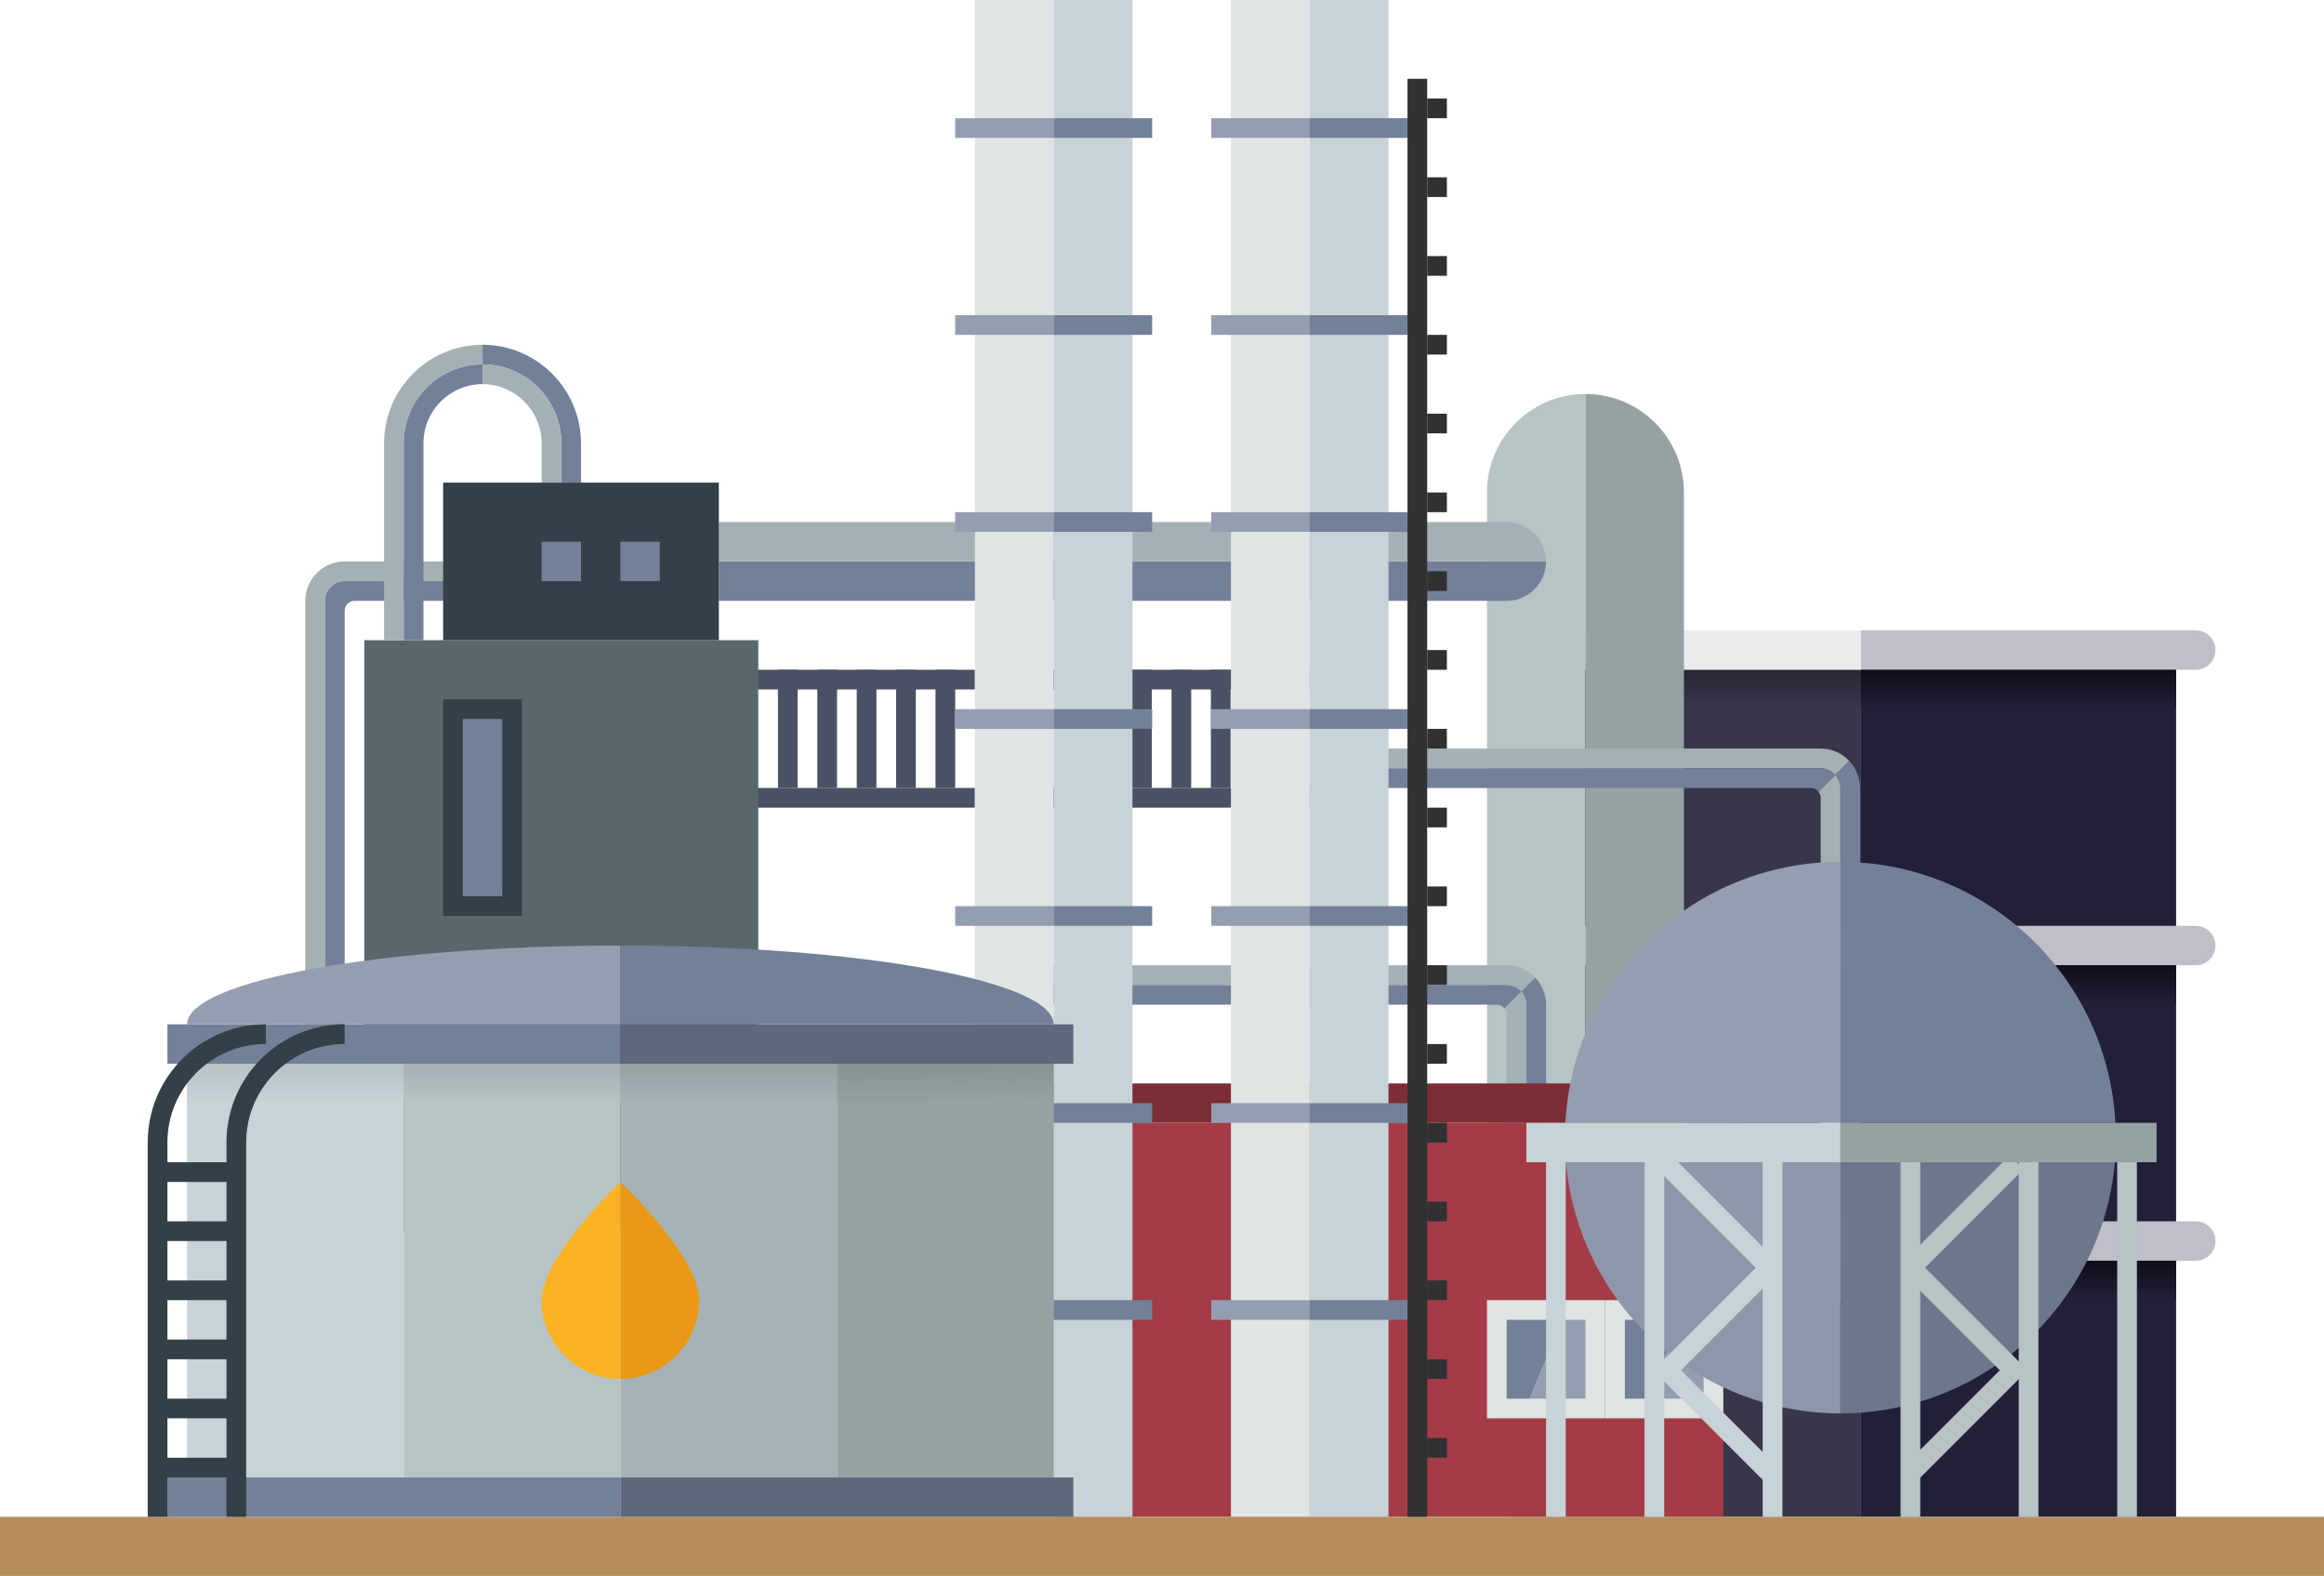 <?xml version="1.0" encoding="UTF-8"?><svg xmlns="http://www.w3.org/2000/svg" xmlns:xlink="http://www.w3.org/1999/xlink" height="160.0" preserveAspectRatio="xMidYMid meet" version="1.0" viewBox="82.0 128.0 236.0 160.0" width="236.0" zoomAndPan="magnify"><defs><linearGradient gradientTransform="matrix(0 -4 -4 0 254.982 200)" gradientUnits="userSpaceOnUse" id="b" x1="0" x2="1" xlink:actuate="onLoad" xlink:show="other" xlink:type="simple" xmlns:xlink="http://www.w3.org/1999/xlink" y1="0" y2="0"><stop offset="0" stop-color="#37364b"/><stop offset=".016" stop-color="#37364b"/><stop offset=".031" stop-color="#37364a"/><stop offset=".047" stop-color="#37354a"/><stop offset=".063" stop-color="#37354a"/><stop offset=".078" stop-color="#363549"/><stop offset=".094" stop-color="#363549"/><stop offset=".109" stop-color="#363449"/><stop offset=".125" stop-color="#363448"/><stop offset=".141" stop-color="#353448"/><stop offset=".156" stop-color="#353448"/><stop offset=".172" stop-color="#353447"/><stop offset=".188" stop-color="#353347"/><stop offset=".203" stop-color="#343347"/><stop offset=".219" stop-color="#343346"/><stop offset=".234" stop-color="#343346"/><stop offset=".25" stop-color="#343246"/><stop offset=".266" stop-color="#343245"/><stop offset=".281" stop-color="#333245"/><stop offset=".297" stop-color="#333245"/><stop offset=".313" stop-color="#333144"/><stop offset=".328" stop-color="#333144"/><stop offset=".344" stop-color="#323144"/><stop offset=".359" stop-color="#323143"/><stop offset=".375" stop-color="#323143"/><stop offset=".391" stop-color="#323043"/><stop offset=".406" stop-color="#313042"/><stop offset=".422" stop-color="#313042"/><stop offset=".438" stop-color="#313042"/><stop offset=".453" stop-color="#312f41"/><stop offset=".469" stop-color="#312f41"/><stop offset=".484" stop-color="#302f41"/><stop offset=".5" stop-color="#302f40"/><stop offset=".516" stop-color="#302f40"/><stop offset=".531" stop-color="#302e40"/><stop offset=".547" stop-color="#2f2e3f"/><stop offset=".563" stop-color="#2f2e3f"/><stop offset=".578" stop-color="#2f2e3f"/><stop offset=".594" stop-color="#2f2d3e"/><stop offset=".609" stop-color="#2e2d3e"/><stop offset=".625" stop-color="#2e2d3e"/><stop offset=".641" stop-color="#2e2d3d"/><stop offset=".656" stop-color="#2e2d3d"/><stop offset=".672" stop-color="#2e2c3d"/><stop offset=".688" stop-color="#2d2c3c"/><stop offset=".703" stop-color="#2d2c3c"/><stop offset=".719" stop-color="#2d2c3c"/><stop offset=".734" stop-color="#2d2b3c"/><stop offset=".75" stop-color="#2c2b3b"/><stop offset=".766" stop-color="#2c2b3b"/><stop offset=".781" stop-color="#2c2b3b"/><stop offset=".797" stop-color="#2c2b3a"/><stop offset=".813" stop-color="#2c2a3a"/><stop offset=".828" stop-color="#2b2a3a"/><stop offset=".844" stop-color="#2b2a39"/><stop offset=".859" stop-color="#2b2a39"/><stop offset=".875" stop-color="#2b2939"/><stop offset=".891" stop-color="#2a2938"/><stop offset=".906" stop-color="#2a2938"/><stop offset=".922" stop-color="#2a2938"/><stop offset=".938" stop-color="#2a2937"/><stop offset=".953" stop-color="#2a2837"/><stop offset=".969" stop-color="#292837"/><stop offset=".984" stop-color="#292836"/><stop offset="1" stop-color="#292836"/></linearGradient><linearGradient gradientTransform="matrix(0 -4 -4 0 112 240)" gradientUnits="userSpaceOnUse" id="c" x1="0" x2="1" xlink:actuate="onLoad" xlink:show="other" xlink:type="simple" xmlns:xlink="http://www.w3.org/1999/xlink" y1="0" y2="0"><stop offset="0" stop-color="#c7d3d6"/><stop offset=".063" stop-color="#c6d3d5"/><stop offset=".125" stop-color="#c5d2d4"/><stop offset=".188" stop-color="#c4d0d3"/><stop offset=".25" stop-color="#c3cfd2"/><stop offset=".313" stop-color="#c2ced1"/><stop offset=".375" stop-color="#c1cdd0"/><stop offset=".438" stop-color="#c0cccf"/><stop offset=".5" stop-color="#bfcbce"/><stop offset=".563" stop-color="#becacd"/><stop offset=".625" stop-color="#bdc8cc"/><stop offset=".688" stop-color="#bcc7cb"/><stop offset=".75" stop-color="#bbc6ca"/><stop offset=".813" stop-color="#bac5c9"/><stop offset=".875" stop-color="#b9c4c7"/><stop offset=".938" stop-color="#b8c3c6"/><stop offset="1" stop-color="#b7c2c5"/></linearGradient><linearGradient gradientTransform="matrix(0 -4 -4 0 134 240)" gradientUnits="userSpaceOnUse" id="d" x1="0" x2="1" xlink:actuate="onLoad" xlink:show="other" xlink:type="simple" xmlns:xlink="http://www.w3.org/1999/xlink" y1="0" y2="0"><stop offset="0" stop-color="#b7c3c5"/><stop offset=".031" stop-color="#b7c3c5"/><stop offset=".063" stop-color="#b6c2c4"/><stop offset=".094" stop-color="#b5c1c3"/><stop offset=".125" stop-color="#b5c1c3"/><stop offset=".156" stop-color="#b4c0c2"/><stop offset=".188" stop-color="#b4bfc2"/><stop offset=".219" stop-color="#b3bfc1"/><stop offset=".25" stop-color="#b3bec1"/><stop offset=".281" stop-color="#b2bdc0"/><stop offset=".313" stop-color="#b1bdc0"/><stop offset=".344" stop-color="#b1bcbf"/><stop offset=".375" stop-color="#b0bcbf"/><stop offset=".406" stop-color="#b0bbbe"/><stop offset=".438" stop-color="#afbabd"/><stop offset=".469" stop-color="#afbabd"/><stop offset=".5" stop-color="#aeb9bc"/><stop offset=".531" stop-color="#adb9bc"/><stop offset=".563" stop-color="#adb8bb"/><stop offset=".594" stop-color="#acb7bb"/><stop offset=".625" stop-color="#acb7ba"/><stop offset=".656" stop-color="#abb6ba"/><stop offset=".688" stop-color="#aab5b9"/><stop offset=".719" stop-color="#aab5b9"/><stop offset=".75" stop-color="#a9b4b8"/><stop offset=".781" stop-color="#a9b4b8"/><stop offset=".813" stop-color="#a8b3b7"/><stop offset=".844" stop-color="#a8b2b7"/><stop offset=".875" stop-color="#a7b2b6"/><stop offset=".906" stop-color="#a7b1b6"/><stop offset=".938" stop-color="#a6b1b5"/><stop offset="1" stop-color="#a5b0b5"/></linearGradient><linearGradient gradientTransform="matrix(0 -4 -4 0 286.982 200)" gradientUnits="userSpaceOnUse" id="f" x1="0" x2="1" xlink:actuate="onLoad" xlink:show="other" xlink:type="simple" xmlns:xlink="http://www.w3.org/1999/xlink" y1="0" y2="0"><stop offset="0" stop-color="#221f38"/><stop offset=".016" stop-color="#221f37"/><stop offset=".031" stop-color="#211f37"/><stop offset=".047" stop-color="#211e36"/><stop offset=".063" stop-color="#211e36"/><stop offset=".078" stop-color="#211e35"/><stop offset=".094" stop-color="#201d35"/><stop offset=".109" stop-color="#201d34"/><stop offset=".125" stop-color="#201d34"/><stop offset=".141" stop-color="#1f1d33"/><stop offset=".156" stop-color="#1f1c33"/><stop offset=".172" stop-color="#1f1c32"/><stop offset=".188" stop-color="#1e1c32"/><stop offset=".203" stop-color="#1e1b31"/><stop offset=".219" stop-color="#1e1b31"/><stop offset=".234" stop-color="#1d1b30"/><stop offset=".25" stop-color="#1d1b30"/><stop offset=".266" stop-color="#1d1a2f"/><stop offset=".281" stop-color="#1c1a2f"/><stop offset=".297" stop-color="#1c1a2e"/><stop offset=".313" stop-color="#1c1a2e"/><stop offset=".328" stop-color="#1c192d"/><stop offset=".344" stop-color="#1b192d"/><stop offset=".359" stop-color="#1b192c"/><stop offset=".375" stop-color="#1b182c"/><stop offset=".391" stop-color="#1a182b"/><stop offset=".406" stop-color="#1a182b"/><stop offset=".422" stop-color="#1a182a"/><stop offset=".438" stop-color="#19172a"/><stop offset=".453" stop-color="#191729"/><stop offset=".469" stop-color="#191729"/><stop offset=".484" stop-color="#191728"/><stop offset=".5" stop-color="#181628"/><stop offset=".516" stop-color="#181627"/><stop offset=".531" stop-color="#181627"/><stop offset=".547" stop-color="#171526"/><stop offset=".563" stop-color="#171526"/><stop offset=".578" stop-color="#171525"/><stop offset=".594" stop-color="#161525"/><stop offset=".609" stop-color="#161424"/><stop offset=".625" stop-color="#161424"/><stop offset=".641" stop-color="#161423"/><stop offset=".656" stop-color="#151423"/><stop offset=".672" stop-color="#151322"/><stop offset=".688" stop-color="#151322"/><stop offset=".703" stop-color="#141321"/><stop offset=".719" stop-color="#141321"/><stop offset=".734" stop-color="#141220"/><stop offset=".75" stop-color="#141220"/><stop offset=".766" stop-color="#131220"/><stop offset=".781" stop-color="#13111f"/><stop offset=".797" stop-color="#13111f"/><stop offset=".813" stop-color="#12111e"/><stop offset=".828" stop-color="#12111e"/><stop offset=".844" stop-color="#12101d"/><stop offset=".859" stop-color="#12101d"/><stop offset=".875" stop-color="#11101c"/><stop offset=".891" stop-color="#11101c"/><stop offset=".906" stop-color="#110f1b"/><stop offset=".922" stop-color="#110f1b"/><stop offset=".938" stop-color="#100f1a"/><stop offset=".953" stop-color="#100f1a"/><stop offset=".969" stop-color="#100e1a"/><stop offset=".984" stop-color="#0f0e19"/><stop offset="1" stop-color="#0f0e19"/></linearGradient><linearGradient gradientTransform="matrix(0 -4 -4 0 286.982 230)" gradientUnits="userSpaceOnUse" id="h" x1="0" x2="1" xlink:actuate="onLoad" xlink:show="other" xlink:type="simple" xmlns:xlink="http://www.w3.org/1999/xlink" y1="0" y2="0"><stop offset="0" stop-color="#221f38"/><stop offset=".016" stop-color="#221f37"/><stop offset=".031" stop-color="#211f37"/><stop offset=".047" stop-color="#211e36"/><stop offset=".063" stop-color="#211e36"/><stop offset=".078" stop-color="#211e35"/><stop offset=".094" stop-color="#201d35"/><stop offset=".109" stop-color="#201d34"/><stop offset=".125" stop-color="#201d34"/><stop offset=".141" stop-color="#1f1d33"/><stop offset=".156" stop-color="#1f1c33"/><stop offset=".172" stop-color="#1f1c32"/><stop offset=".188" stop-color="#1e1c32"/><stop offset=".203" stop-color="#1e1b31"/><stop offset=".219" stop-color="#1e1b31"/><stop offset=".234" stop-color="#1d1b30"/><stop offset=".25" stop-color="#1d1b30"/><stop offset=".266" stop-color="#1d1a2f"/><stop offset=".281" stop-color="#1c1a2f"/><stop offset=".297" stop-color="#1c1a2e"/><stop offset=".313" stop-color="#1c1a2e"/><stop offset=".328" stop-color="#1c192d"/><stop offset=".344" stop-color="#1b192d"/><stop offset=".359" stop-color="#1b192c"/><stop offset=".375" stop-color="#1b182c"/><stop offset=".391" stop-color="#1a182b"/><stop offset=".406" stop-color="#1a182b"/><stop offset=".422" stop-color="#1a182a"/><stop offset=".438" stop-color="#19172a"/><stop offset=".453" stop-color="#191729"/><stop offset=".469" stop-color="#191729"/><stop offset=".484" stop-color="#191728"/><stop offset=".5" stop-color="#181628"/><stop offset=".516" stop-color="#181627"/><stop offset=".531" stop-color="#181627"/><stop offset=".547" stop-color="#171526"/><stop offset=".563" stop-color="#171526"/><stop offset=".578" stop-color="#171525"/><stop offset=".594" stop-color="#161525"/><stop offset=".609" stop-color="#161424"/><stop offset=".625" stop-color="#161424"/><stop offset=".641" stop-color="#161423"/><stop offset=".656" stop-color="#151423"/><stop offset=".672" stop-color="#151322"/><stop offset=".688" stop-color="#151322"/><stop offset=".703" stop-color="#141321"/><stop offset=".719" stop-color="#141321"/><stop offset=".734" stop-color="#141220"/><stop offset=".75" stop-color="#141220"/><stop offset=".766" stop-color="#131220"/><stop offset=".781" stop-color="#13111f"/><stop offset=".797" stop-color="#13111f"/><stop offset=".813" stop-color="#12111e"/><stop offset=".828" stop-color="#12111e"/><stop offset=".844" stop-color="#12101d"/><stop offset=".859" stop-color="#12101d"/><stop offset=".875" stop-color="#11101c"/><stop offset=".891" stop-color="#11101c"/><stop offset=".906" stop-color="#110f1b"/><stop offset=".922" stop-color="#110f1b"/><stop offset=".938" stop-color="#100f1a"/><stop offset=".953" stop-color="#100f1a"/><stop offset=".969" stop-color="#100e1a"/><stop offset=".984" stop-color="#0f0e19"/><stop offset="1" stop-color="#0f0e19"/></linearGradient><linearGradient gradientTransform="matrix(0 -4 -4 0 286.982 260)" gradientUnits="userSpaceOnUse" id="j" x1="0" x2="1" xlink:actuate="onLoad" xlink:show="other" xlink:type="simple" xmlns:xlink="http://www.w3.org/1999/xlink" y1="0" y2="0"><stop offset="0" stop-color="#221f38"/><stop offset=".016" stop-color="#221f37"/><stop offset=".031" stop-color="#211f37"/><stop offset=".047" stop-color="#211e36"/><stop offset=".063" stop-color="#211e36"/><stop offset=".078" stop-color="#211e35"/><stop offset=".094" stop-color="#201d35"/><stop offset=".109" stop-color="#201d34"/><stop offset=".125" stop-color="#201d34"/><stop offset=".141" stop-color="#1f1d33"/><stop offset=".156" stop-color="#1f1c33"/><stop offset=".172" stop-color="#1f1c32"/><stop offset=".188" stop-color="#1e1c32"/><stop offset=".203" stop-color="#1e1b31"/><stop offset=".219" stop-color="#1e1b31"/><stop offset=".234" stop-color="#1d1b30"/><stop offset=".25" stop-color="#1d1b30"/><stop offset=".266" stop-color="#1d1a2f"/><stop offset=".281" stop-color="#1c1a2f"/><stop offset=".297" stop-color="#1c1a2e"/><stop offset=".313" stop-color="#1c1a2e"/><stop offset=".328" stop-color="#1c192d"/><stop offset=".344" stop-color="#1b192d"/><stop offset=".359" stop-color="#1b192c"/><stop offset=".375" stop-color="#1b182c"/><stop offset=".391" stop-color="#1a182b"/><stop offset=".406" stop-color="#1a182b"/><stop offset=".422" stop-color="#1a182a"/><stop offset=".438" stop-color="#19172a"/><stop offset=".453" stop-color="#191729"/><stop offset=".469" stop-color="#191729"/><stop offset=".484" stop-color="#191728"/><stop offset=".5" stop-color="#181628"/><stop offset=".516" stop-color="#181627"/><stop offset=".531" stop-color="#181627"/><stop offset=".547" stop-color="#171526"/><stop offset=".563" stop-color="#171526"/><stop offset=".578" stop-color="#171525"/><stop offset=".594" stop-color="#161525"/><stop offset=".609" stop-color="#161424"/><stop offset=".625" stop-color="#161424"/><stop offset=".641" stop-color="#161423"/><stop offset=".656" stop-color="#151423"/><stop offset=".672" stop-color="#151322"/><stop offset=".688" stop-color="#151322"/><stop offset=".703" stop-color="#141321"/><stop offset=".719" stop-color="#141321"/><stop offset=".734" stop-color="#141220"/><stop offset=".75" stop-color="#141220"/><stop offset=".766" stop-color="#131220"/><stop offset=".781" stop-color="#13111f"/><stop offset=".797" stop-color="#13111f"/><stop offset=".813" stop-color="#12111e"/><stop offset=".828" stop-color="#12111e"/><stop offset=".844" stop-color="#12101d"/><stop offset=".859" stop-color="#12101d"/><stop offset=".875" stop-color="#11101c"/><stop offset=".891" stop-color="#11101c"/><stop offset=".906" stop-color="#110f1b"/><stop offset=".922" stop-color="#110f1b"/><stop offset=".938" stop-color="#100f1a"/><stop offset=".953" stop-color="#100f1a"/><stop offset=".969" stop-color="#100e1a"/><stop offset=".984" stop-color="#0f0e19"/><stop offset="1" stop-color="#0f0e19"/></linearGradient><linearGradient gradientTransform="matrix(0 -4 -4 0 156 240)" gradientUnits="userSpaceOnUse" id="k" x1="0" x2="1" xlink:actuate="onLoad" xlink:show="other" xlink:type="simple" xmlns:xlink="http://www.w3.org/1999/xlink" y1="0" y2="0"><stop offset="0" stop-color="#a6b2b5"/><stop offset=".063" stop-color="#a5b1b4"/><stop offset=".125" stop-color="#a4b0b3"/><stop offset=".188" stop-color="#a3afb2"/><stop offset=".25" stop-color="#a2aeb1"/><stop offset=".313" stop-color="#a1adb0"/><stop offset=".375" stop-color="#a0acaf"/><stop offset=".438" stop-color="#9fabae"/><stop offset=".5" stop-color="#9eaaad"/><stop offset=".563" stop-color="#9da9ac"/><stop offset=".625" stop-color="#9ca7ab"/><stop offset=".688" stop-color="#9ba6a9"/><stop offset=".75" stop-color="#9aa5a8"/><stop offset=".813" stop-color="#99a4a7"/><stop offset=".875" stop-color="#98a3a6"/><stop offset=".938" stop-color="#97a2a5"/><stop offset="1" stop-color="#96a1a4"/></linearGradient><linearGradient gradientTransform="scale(-4.383 4.383) rotate(-89.001 7.572 48.07)" gradientUnits="userSpaceOnUse" id="m" x1="0" x2="1" xlink:actuate="onLoad" xlink:show="other" xlink:type="simple" xmlns:xlink="http://www.w3.org/1999/xlink" y1="0" y2="0"><stop offset="0" stop-color="#96a1a4"/><stop offset=".063" stop-color="#95a0a3"/><stop offset=".125" stop-color="#949fa2"/><stop offset=".188" stop-color="#939ea1"/><stop offset=".25" stop-color="#929da0"/><stop offset=".313" stop-color="#919c9f"/><stop offset=".375" stop-color="#909b9e"/><stop offset=".438" stop-color="#8f9a9d"/><stop offset=".5" stop-color="#8e999c"/><stop offset=".563" stop-color="#8d989b"/><stop offset=".625" stop-color="#8c979a"/><stop offset=".688" stop-color="#8b9699"/><stop offset=".75" stop-color="#8a9598"/><stop offset=".813" stop-color="#899497"/><stop offset=".875" stop-color="#889396"/><stop offset=".938" stop-color="#879295"/><stop offset="1" stop-color="#869194"/></linearGradient><clipPath id="a"><path d="M 238.98 196 L 270.98 196 L 270.98 200 L 238.98 200 Z M 238.98 196"/></clipPath><clipPath id="e"><path d="M 270.98 196 L 302.98 196 L 302.98 200 L 270.98 200 Z M 270.98 196"/></clipPath><clipPath id="g"><path d="M 270.98 226 L 302.98 226 L 302.98 230 L 270.98 230 Z M 270.98 226"/></clipPath><clipPath id="i"><path d="M 270.98 256 L 302.98 256 L 302.98 260 L 270.98 260 Z M 270.98 256"/></clipPath><clipPath id="l"><path d="M 167 236 L 189 236 L 189 240 L 167 240 Z M 167 236"/></clipPath></defs><g><g><path d="M 238.98 196 L 270.98 196 L 270.98 282 L 238.98 282 L 238.98 196" fill="#37364b"/></g><g clip-path="url(#a)"><path d="M 270.98 200 L 238.98 200 L 238.98 196 L 270.98 196 Z M 270.98 200" fill="url(#b)"/></g><g><path d="M 270.98 196 L 302.98 196 L 302.98 282 L 270.98 282 L 270.98 196" fill="#221f38"/></g><g><path d="M 306.98 194 C 306.98 192.898 306.086 192.004 304.98 192 L 270.98 192 L 270.98 196 L 304.98 196 C 306.086 195.996 306.98 195.102 306.98 194" fill="#bebfc7"/></g><g><path d="M 236.98 192 C 235.879 192 234.98 192.895 234.98 194 C 234.98 195.105 235.879 196 236.98 196 L 270.98 196 L 270.98 192 L 236.98 192" fill="#eaecec"/></g><g><path d="M 236.98 222 C 235.879 222 234.98 222.895 234.98 224 C 234.98 225.105 235.879 226 236.98 226 L 270.98 226 L 270.98 222 L 236.98 222" fill="#eaecec"/></g><g><path d="M 306.98 224 C 306.98 222.895 306.086 222.004 304.98 222 L 270.98 222 L 270.98 226 L 304.98 226 C 306.086 225.996 306.98 225.105 306.98 224" fill="#bebfc7"/></g><g><path d="M 304.98 256 C 306.086 256 306.98 255.105 306.98 254 C 306.98 252.895 306.086 252 304.98 252 L 270.98 252 L 270.98 256 L 304.98 256" fill="#bebfc7"/></g><g><path d="M 234.98 254 C 234.984 255.105 235.879 255.996 236.98 256 L 270.98 256 L 270.98 252 L 236.98 252 C 235.879 252.004 234.984 252.895 234.98 254" fill="#eaecec"/></g><g><path d="M 233 178 L 233 242 L 243 242 L 243 168 C 237.477 168 233 172.477 233 178" fill="#b7c3c5"/></g><g><path d="M 236.477 228.68 L 237.898 227.258 C 237.148 226.457 236.098 226 235 226 L 187.465 226 L 187.465 228 L 235 228 C 235.566 228.004 236.105 228.254 236.477 228.68" fill="#a5b0b4"/></g><g><path d="M 236.477 228.68 C 236.809 229.039 236.996 229.512 237 230 L 237 282 L 239 282 L 239 230 C 239 228.98 238.605 227.996 237.898 227.258 L 236.477 228.68" fill="#738099"/></g><g><path d="M 236.477 228.68 L 234.77 230.387 C 234.914 230.559 234.996 230.773 235 231 L 235 282 L 237 282 L 237 230 C 236.996 229.512 236.809 229.039 236.477 228.68" fill="#a5b0b4"/></g><g><path d="M 235 228 L 187.465 228 L 187.465 230 L 234 230 C 234.305 230.004 234.586 230.145 234.77 230.387 L 236.477 228.68 C 236.105 228.25 235.566 228.004 235 228" fill="#738099"/></g><g><path d="M 253 178 C 253 172.477 248.523 168 243 168 L 243 242 L 253 242 L 253 178" fill="#96a1a4"/></g><g><path d="M 185 238 L 259 238 L 259 242 L 185 242 L 185 238" fill="#7b2e35"/></g><g><path d="M 189 242 L 257 242 L 257 282 L 189 282 L 189 242" fill="#a33c46"/></g><g><path d="M 245 260 L 257 260 L 257 272 L 245 272 L 245 260" fill="#e0e4e3"/></g><g><path d="M 247 262 L 247 270 L 249.344 270 L 252.656 262 L 247 262" fill="#738099"/></g><g><path d="M 249.344 270 L 255 270 L 255 262 L 252.656 262 L 249.344 270" fill="#959db0"/></g><g><path d="M 233 260 L 245 260 L 245 272 L 233 272 L 233 260" fill="#e0e4e3"/></g><g><path d="M 235 262 L 235 270 L 237.344 270 L 240.656 262 L 235 262" fill="#738099"/></g><g><path d="M 237.344 270 L 243 270 L 243 262 L 240.656 262 L 237.344 270" fill="#959db0"/></g><g><path d="M 115 269 L 113 269 L 113 189 C 113 186.789 114.789 185 117 185 L 128.523 185 L 128.523 187 L 117 187 C 115.895 187 115 187.895 115 189 L 115 269" fill="#a5b0b4"/></g><g><path d="M 128.523 187 L 117 187 C 115.895 187 115 187.895 115 189 L 115 269 L 117 269 L 117 190 C 117 189.449 117.449 189 118 189 L 128.523 189 L 128.523 187" fill="#738099"/></g><g><path d="M 268.367 206.68 L 269.789 205.258 C 269.039 204.457 267.988 204 266.891 204 L 219.355 204 L 219.355 206 L 266.891 206 C 267.457 206.004 267.996 206.254 268.367 206.68" fill="#a5b0b4"/></g><g><path d="M 268.367 206.68 C 268.699 207.039 268.887 207.512 268.891 208 L 268.891 260 L 270.891 260 L 270.891 208 C 270.891 206.98 270.496 205.996 269.789 205.258 L 268.367 206.68" fill="#738099"/></g><g><path d="M 268.367 206.68 L 266.66 208.387 C 266.805 208.559 266.887 208.777 266.891 209 L 266.891 260 L 268.891 260 L 268.891 208 C 268.887 207.512 268.699 207.039 268.367 206.68" fill="#a5b0b4"/></g><g><path d="M 266.891 206 L 219.355 206 L 219.355 208 L 265.891 208 C 266.191 208.004 266.477 208.145 266.66 208.387 L 268.367 206.68 C 267.996 206.25 267.457 206.004 266.891 206" fill="#738099"/></g><g><path d="M 235 189 L 155 189 L 155 185 L 239 185 C 239 187.211 237.211 189 235 189" fill="#738099"/></g><g><path d="M 239 185 L 155 185 L 155 181 L 235 181 C 237.211 181 239 182.789 239 185" fill="#a5b0b4"/></g><g><path d="M 151 208 L 181 208 L 181 210 L 151 210 L 151 208" fill="#4b5164"/></g><g><path d="M 151 196 L 181 196 L 181 198 L 151 198 L 151 196" fill="#4b5164"/></g><g><path d="M 161 196 L 163 196 L 163 208 L 161 208 L 161 196" fill="#4b5164"/></g><g><path d="M 165 196 L 167 196 L 167 208 L 165 208 L 165 196" fill="#4b5164"/></g><g><path d="M 169 196 L 171 196 L 171 208 L 169 208 L 169 196" fill="#4b5164"/></g><g><path d="M 173 196 L 175 196 L 175 208 L 173 208 L 173 196" fill="#4b5164"/></g><g><path d="M 177 196 L 179 196 L 179 208 L 177 208 L 177 196" fill="#4b5164"/></g><g><path d="M 186.965 208 L 216.965 208 L 216.965 210 L 186.965 210 L 186.965 208" fill="#4b5164"/></g><g><path d="M 186.965 196 L 216.965 196 L 216.965 198 L 186.965 198 L 186.965 196" fill="#4b5164"/></g><g><path d="M 196.965 196 L 198.965 196 L 198.965 208 L 196.965 208 L 196.965 196" fill="#4b5164"/></g><g><path d="M 200.965 196 L 202.965 196 L 202.965 208 L 200.965 208 L 200.965 196" fill="#4b5164"/></g><g><path d="M 204.965 196 L 206.965 196 L 206.965 208 L 204.965 208 L 204.965 196" fill="#4b5164"/></g><g><path d="M 119 193 L 159 193 L 159 253 L 119 253 L 119 193" fill="#57676b"/></g><g><path d="M 181 128 L 189 128 L 189 282 L 181 282 L 181 128" fill="#e0e4e3"/></g><g><path d="M 189 128 L 197 128 L 197 282 L 189 282 L 189 128" fill="#c7d3d6"/></g><g><path d="M 179 140 L 189 140 L 189 142 L 179 142 L 179 140" fill="#959db0"/></g><g><path d="M 189 140 L 199 140 L 199 142 L 189 142 L 189 140" fill="#738099"/></g><g><path d="M 179 160 L 189 160 L 189 162 L 179 162 L 179 160" fill="#959db0"/></g><g><path d="M 189 160 L 199 160 L 199 162 L 189 162 L 189 160" fill="#738099"/></g><g><path d="M 179 180 L 189 180 L 189 182 L 179 182 L 179 180" fill="#959db0"/></g><g><path d="M 189 180 L 199 180 L 199 182 L 189 182 L 189 180" fill="#738099"/></g><g><path d="M 179 200 L 189 200 L 189 202 L 179 202 L 179 200" fill="#959db0"/></g><g><path d="M 189 200 L 199 200 L 199 202 L 189 202 L 189 200" fill="#738099"/></g><g><path d="M 179 220 L 189 220 L 189 222 L 179 222 L 179 220" fill="#959db0"/></g><g><path d="M 189 220 L 199 220 L 199 222 L 189 222 L 189 220" fill="#738099"/></g><g><path d="M 179 240 L 189 240 L 189 242 L 179 242 L 179 240" fill="#959db0"/></g><g><path d="M 189 240 L 199 240 L 199 242 L 189 242 L 189 240" fill="#738099"/></g><g><path d="M 179 260 L 189 260 L 189 262 L 179 262 L 179 260" fill="#959db0"/></g><g><path d="M 189 260 L 199 260 L 199 262 L 189 262 L 189 260" fill="#738099"/></g><g><path d="M 207 128 L 215 128 L 215 282 L 207 282 L 207 128" fill="#e0e4e3"/></g><g><path d="M 215 128 L 223 128 L 223 282 L 215 282 L 215 128" fill="#c7d3d6"/></g><g><path d="M 205 140 L 215 140 L 215 142 L 205 142 L 205 140" fill="#959db0"/></g><g><path d="M 215 140 L 225 140 L 225 142 L 215 142 L 215 140" fill="#738099"/></g><g><path d="M 205 160 L 215 160 L 215 162 L 205 162 L 205 160" fill="#959db0"/></g><g><path d="M 215 160 L 225 160 L 225 162 L 215 162 L 215 160" fill="#738099"/></g><g><path d="M 205 180 L 215 180 L 215 182 L 205 182 L 205 180" fill="#959db0"/></g><g><path d="M 215 180 L 225 180 L 225 182 L 215 182 L 215 180" fill="#738099"/></g><g><path d="M 205 200 L 215 200 L 215 202 L 205 202 L 205 200" fill="#959db0"/></g><g><path d="M 215 200 L 225 200 L 225 202 L 215 202 L 215 200" fill="#738099"/></g><g><path d="M 205 220 L 215 220 L 215 222 L 205 222 L 205 220" fill="#959db0"/></g><g><path d="M 215 220 L 225 220 L 225 222 L 215 222 L 215 220" fill="#738099"/></g><g><path d="M 205 240 L 215 240 L 215 242 L 205 242 L 205 240" fill="#959db0"/></g><g><path d="M 215 240 L 225 240 L 225 242 L 215 242 L 215 240" fill="#738099"/></g><g><path d="M 205 260 L 215 260 L 215 262 L 205 262 L 205 260" fill="#959db0"/></g><g><path d="M 215 260 L 225 260 L 225 262 L 215 262 L 215 260" fill="#738099"/></g><g><path d="M 82 282 L 318 282 L 318 288 L 82 288 L 82 282" fill="#b88d5e"/></g><g><path d="M 101 236 L 123 236 L 123 278 L 101 278 L 101 236" fill="#c7d3d6"/></g><g><path d="M 123 236 L 145 236 L 145 278 L 123 278 L 123 236" fill="#b7c3c5"/></g><g><path d="M 145 236 L 167 236 L 167 278 L 145 278 L 145 236" fill="#a6b2b5"/></g><g><path d="M 167 236 L 189 236 L 189 278 L 167 278 L 167 236" fill="#96a1a4"/></g><path d="M 123 240 L 101 240 L 101 236 L 123 236 Z M 123 240" fill="url(#c)"/><path d="M 145 240 L 123 240 L 123 236 L 145 236 Z M 145 240" fill="url(#d)"/><g clip-path="url(#e)"><path d="M 302.98 200 L 270.98 200 L 270.98 196 L 302.98 196 Z M 302.98 200" fill="url(#f)"/></g><g clip-path="url(#g)"><path d="M 302.98 230 L 270.98 230 L 270.98 226 L 302.98 226 Z M 302.98 230" fill="url(#h)"/></g><g clip-path="url(#i)"><path d="M 302.98 260 L 270.98 260 L 270.98 256 L 302.98 256 Z M 302.98 260" fill="url(#j)"/></g><path d="M 167 240 L 145 240 L 145 236 L 167 236 Z M 167 240" fill="url(#k)"/><g clip-path="url(#l)"><path d="M 189.07 240 L 167.008 240.383 L 166.93 236 L 188.992 235.617 Z M 189.07 240" fill="url(#m)"/></g><g><path d="M 99 278 L 145 278 L 145 282 L 99 282 L 99 278" fill="#738099"/></g><g><path d="M 99 232 L 145 232 L 145 236 L 99 236 L 99 232" fill="#738099"/></g><g><path d="M 145 278 L 191 278 L 191 282 L 145 282 L 145 278" fill="#5e677e"/></g><g><path d="M 145 232 L 191 232 L 191 236 L 145 236 L 145 232" fill="#5e677e"/></g><g><path d="M 101 232 L 145 232 L 145 224 C 120.699 224 101 227.582 101 232" fill="#959db0"/></g><g><path d="M 145 224 L 145 232 L 189 232 C 189 227.582 169.301 224 145 224" fill="#738099"/></g><g><path d="M 99 272 L 105 272 L 105 276 L 99 276 Z M 99 266 L 105 266 L 105 270 L 99 270 Z M 99 260 L 105 260 L 105 264 L 99 264 Z M 99 254 L 105 254 L 105 258 L 99 258 Z M 99 248 L 105 248 L 105 252 L 99 252 Z M 99 282 L 99 278 L 105 278 L 105 282 L 107 282 L 107 243.992 C 107.004 238.473 111.48 233.996 117 233.992 L 117 231.992 C 110.371 231.992 105 237.363 105 243.992 L 105 246 L 99 246 L 99 243.992 C 99.004 238.473 103.48 233.996 109 233.992 L 109 231.992 C 102.371 231.992 97 237.363 97 243.992 L 97 282 L 99 282" fill="#334047"/></g><g><path d="M 224.93 136 L 226.93 136 L 226.93 282 L 224.93 282 L 224.93 136" fill="#303132"/></g><g><path d="M 226.93 138 L 228.93 138 L 228.93 140 L 226.93 140 L 226.93 138" fill="#303132"/></g><g><path d="M 226.93 146 L 228.93 146 L 228.93 148 L 226.93 148 L 226.93 146" fill="#303132"/></g><g><path d="M 226.93 154 L 228.93 154 L 228.93 156 L 226.93 156 L 226.93 154" fill="#303132"/></g><g><path d="M 226.93 162 L 228.93 162 L 228.93 164 L 226.93 164 L 226.93 162" fill="#303132"/></g><g><path d="M 226.93 170 L 228.93 170 L 228.93 172 L 226.93 172 L 226.93 170" fill="#303132"/></g><g><path d="M 226.93 178 L 228.93 178 L 228.93 180 L 226.93 180 L 226.93 178" fill="#303132"/></g><g><path d="M 226.93 186 L 228.93 186 L 228.93 188 L 226.93 188 L 226.93 186" fill="#303132"/></g><g><path d="M 226.93 194 L 228.93 194 L 228.93 196 L 226.93 196 L 226.93 194" fill="#303132"/></g><g><path d="M 226.93 202 L 228.93 202 L 228.93 204 L 226.93 204 L 226.93 202" fill="#303132"/></g><g><path d="M 226.93 210 L 228.93 210 L 228.93 212 L 226.93 212 L 226.93 210" fill="#303132"/></g><g><path d="M 226.93 218 L 228.93 218 L 228.93 220 L 226.93 220 L 226.93 218" fill="#303132"/></g><g><path d="M 226.93 226 L 228.93 226 L 228.93 228 L 226.93 228 L 226.93 226" fill="#303132"/></g><g><path d="M 226.93 234 L 228.93 234 L 228.93 236 L 226.93 236 L 226.93 234" fill="#303132"/></g><g><path d="M 226.93 242 L 228.93 242 L 228.93 244 L 226.93 244 L 226.93 242" fill="#303132"/></g><g><path d="M 226.93 250 L 228.93 250 L 228.93 252 L 226.93 252 L 226.93 250" fill="#303132"/></g><g><path d="M 226.93 258 L 228.93 258 L 228.93 260 L 226.93 260 L 226.93 258" fill="#303132"/></g><g><path d="M 226.93 266 L 228.93 266 L 228.93 268 L 226.93 268 L 226.93 266" fill="#303132"/></g><g><path d="M 226.93 274 L 228.93 274 L 228.93 276 L 226.93 276 L 226.93 274" fill="#303132"/></g><g><path d="M 127 177 L 155 177 L 155 193 L 127 193 L 127 177" fill="#334047"/></g><g><path d="M 141 183 L 141 187 L 137 187 L 137 183 L 141 183" fill="#738099"/></g><g><path d="M 149 183 L 149 187 L 145 187 L 145 183 L 149 183" fill="#738099"/></g><g><path d="M 127 199 L 135 199 L 135 221 L 127 221 L 127 199" fill="#334047"/></g><g><path d="M 133 201 L 133 219 L 129 219 L 129 201 L 133 201" fill="#738099"/></g><g><path d="M 131 165 C 135.414 165.004 138.996 168.586 139 173 L 139 177 L 141 177 L 141 173 C 140.984 167.484 136.516 163.016 131 163 L 131 165" fill="#738099"/></g><g><path d="M 131 163 C 125.484 163.016 121.016 167.484 121 173 L 121 193 L 123 193 L 123 173 C 123.004 168.586 126.586 165.004 131 165 L 131 163" fill="#a5b0b4"/></g><g><path d="M 131 167 C 127.688 167.004 125.004 169.688 125 173 L 125 193 L 123 193 L 123 173 C 123.004 168.586 126.586 165.004 131 165 L 131 167" fill="#738099"/></g><g><path d="M 131 165 C 135.414 165.004 138.996 168.586 139 173 L 139 177 L 137 177 L 137 173 C 136.996 169.688 134.312 167.004 131 167 L 131 165" fill="#a5b0b4"/></g><g><path d="M 268.891 271.5 C 283.383 271.496 295.477 260.434 296.766 246 L 268.891 246 L 268.891 271.5" fill="#6a778d"/></g><g><path d="M 296.816 242 C 296.031 227.148 283.762 215.508 268.891 215.5 L 268.891 242 L 296.816 242" fill="#738099"/></g><g><path d="M 241.016 246 C 242.309 260.434 254.398 271.496 268.891 271.5 L 268.891 246 L 241.016 246" fill="#8e96a9"/></g><g><path d="M 268.891 215.5 C 254.02 215.508 241.75 227.148 240.965 242 L 268.891 242 L 268.891 215.5" fill="#959db0"/></g><g><path d="M 240.965 242 L 237 242 L 237 246 L 268.891 246 L 268.891 242 L 240.965 242" fill="#c7d3d6"/></g><g><path d="M 239 246 L 241 246 L 241 282 L 239 282 L 239 246" fill="#c7d3d6"/></g><g><path d="M 297 246 L 299 246 L 299 282 L 297 282 L 297 246" fill="#b7c3c5"/></g><g><path d="M 287 246 L 289 246 L 289 282 L 287 282 L 287 246" fill="#b7c3c5"/></g><g><path d="M 275 246 L 277 246 L 277 282 L 275 282 L 275 246" fill="#b7c3c5"/></g><g><path d="M 261 246 L 263 246 L 263 282 L 261 282 L 261 246" fill="#c7d3d6"/></g><g><path d="M 249 246 L 251 246 L 251 282 L 249 282 L 249 246" fill="#c7d3d6"/></g><g><path d="M 250.293 246.707 L 251.707 245.293 L 262.707 256.293 L 261.293 257.707 L 250.293 246.707" fill="#c7d3d6"/></g><g><path d="M 250.293 266.707 L 261.293 255.707 L 262.707 257.121 L 251.707 268.121 L 250.293 266.707" fill="#c7d3d6"/></g><g><path d="M 250.293 267.535 L 251.707 266.121 L 262.707 277.121 L 261.293 278.535 L 250.293 267.535" fill="#c7d3d6"/></g><g><path d="M 275.074 256.293 L 286.074 245.293 L 287.488 246.707 L 276.488 257.707 L 275.074 256.293" fill="#b7c3c5"/></g><g><path d="M 275.074 257.121 L 276.488 255.707 L 287.488 266.707 L 286.074 268.121 L 275.074 257.121" fill="#b7c3c5"/></g><g><path d="M 275.074 277.121 L 286.074 266.121 L 287.488 267.535 L 276.488 278.535 L 275.074 277.121" fill="#b7c3c5"/></g><g><path d="M 296.812 242 L 268.891 242 L 268.891 246 L 301 246 L 301 242 L 296.812 242" fill="#96a1a4"/></g><g><path d="M 153 260 C 153 255.582 145 248 145 248 L 145 268 C 149.418 268 153 264.418 153 260" fill="#ea9817"/></g><g><path d="M 137 260 C 137 264.418 140.582 268 145 268 L 145 248 C 145 248 137 255.582 137 260" fill="#fab322"/></g></g></svg>